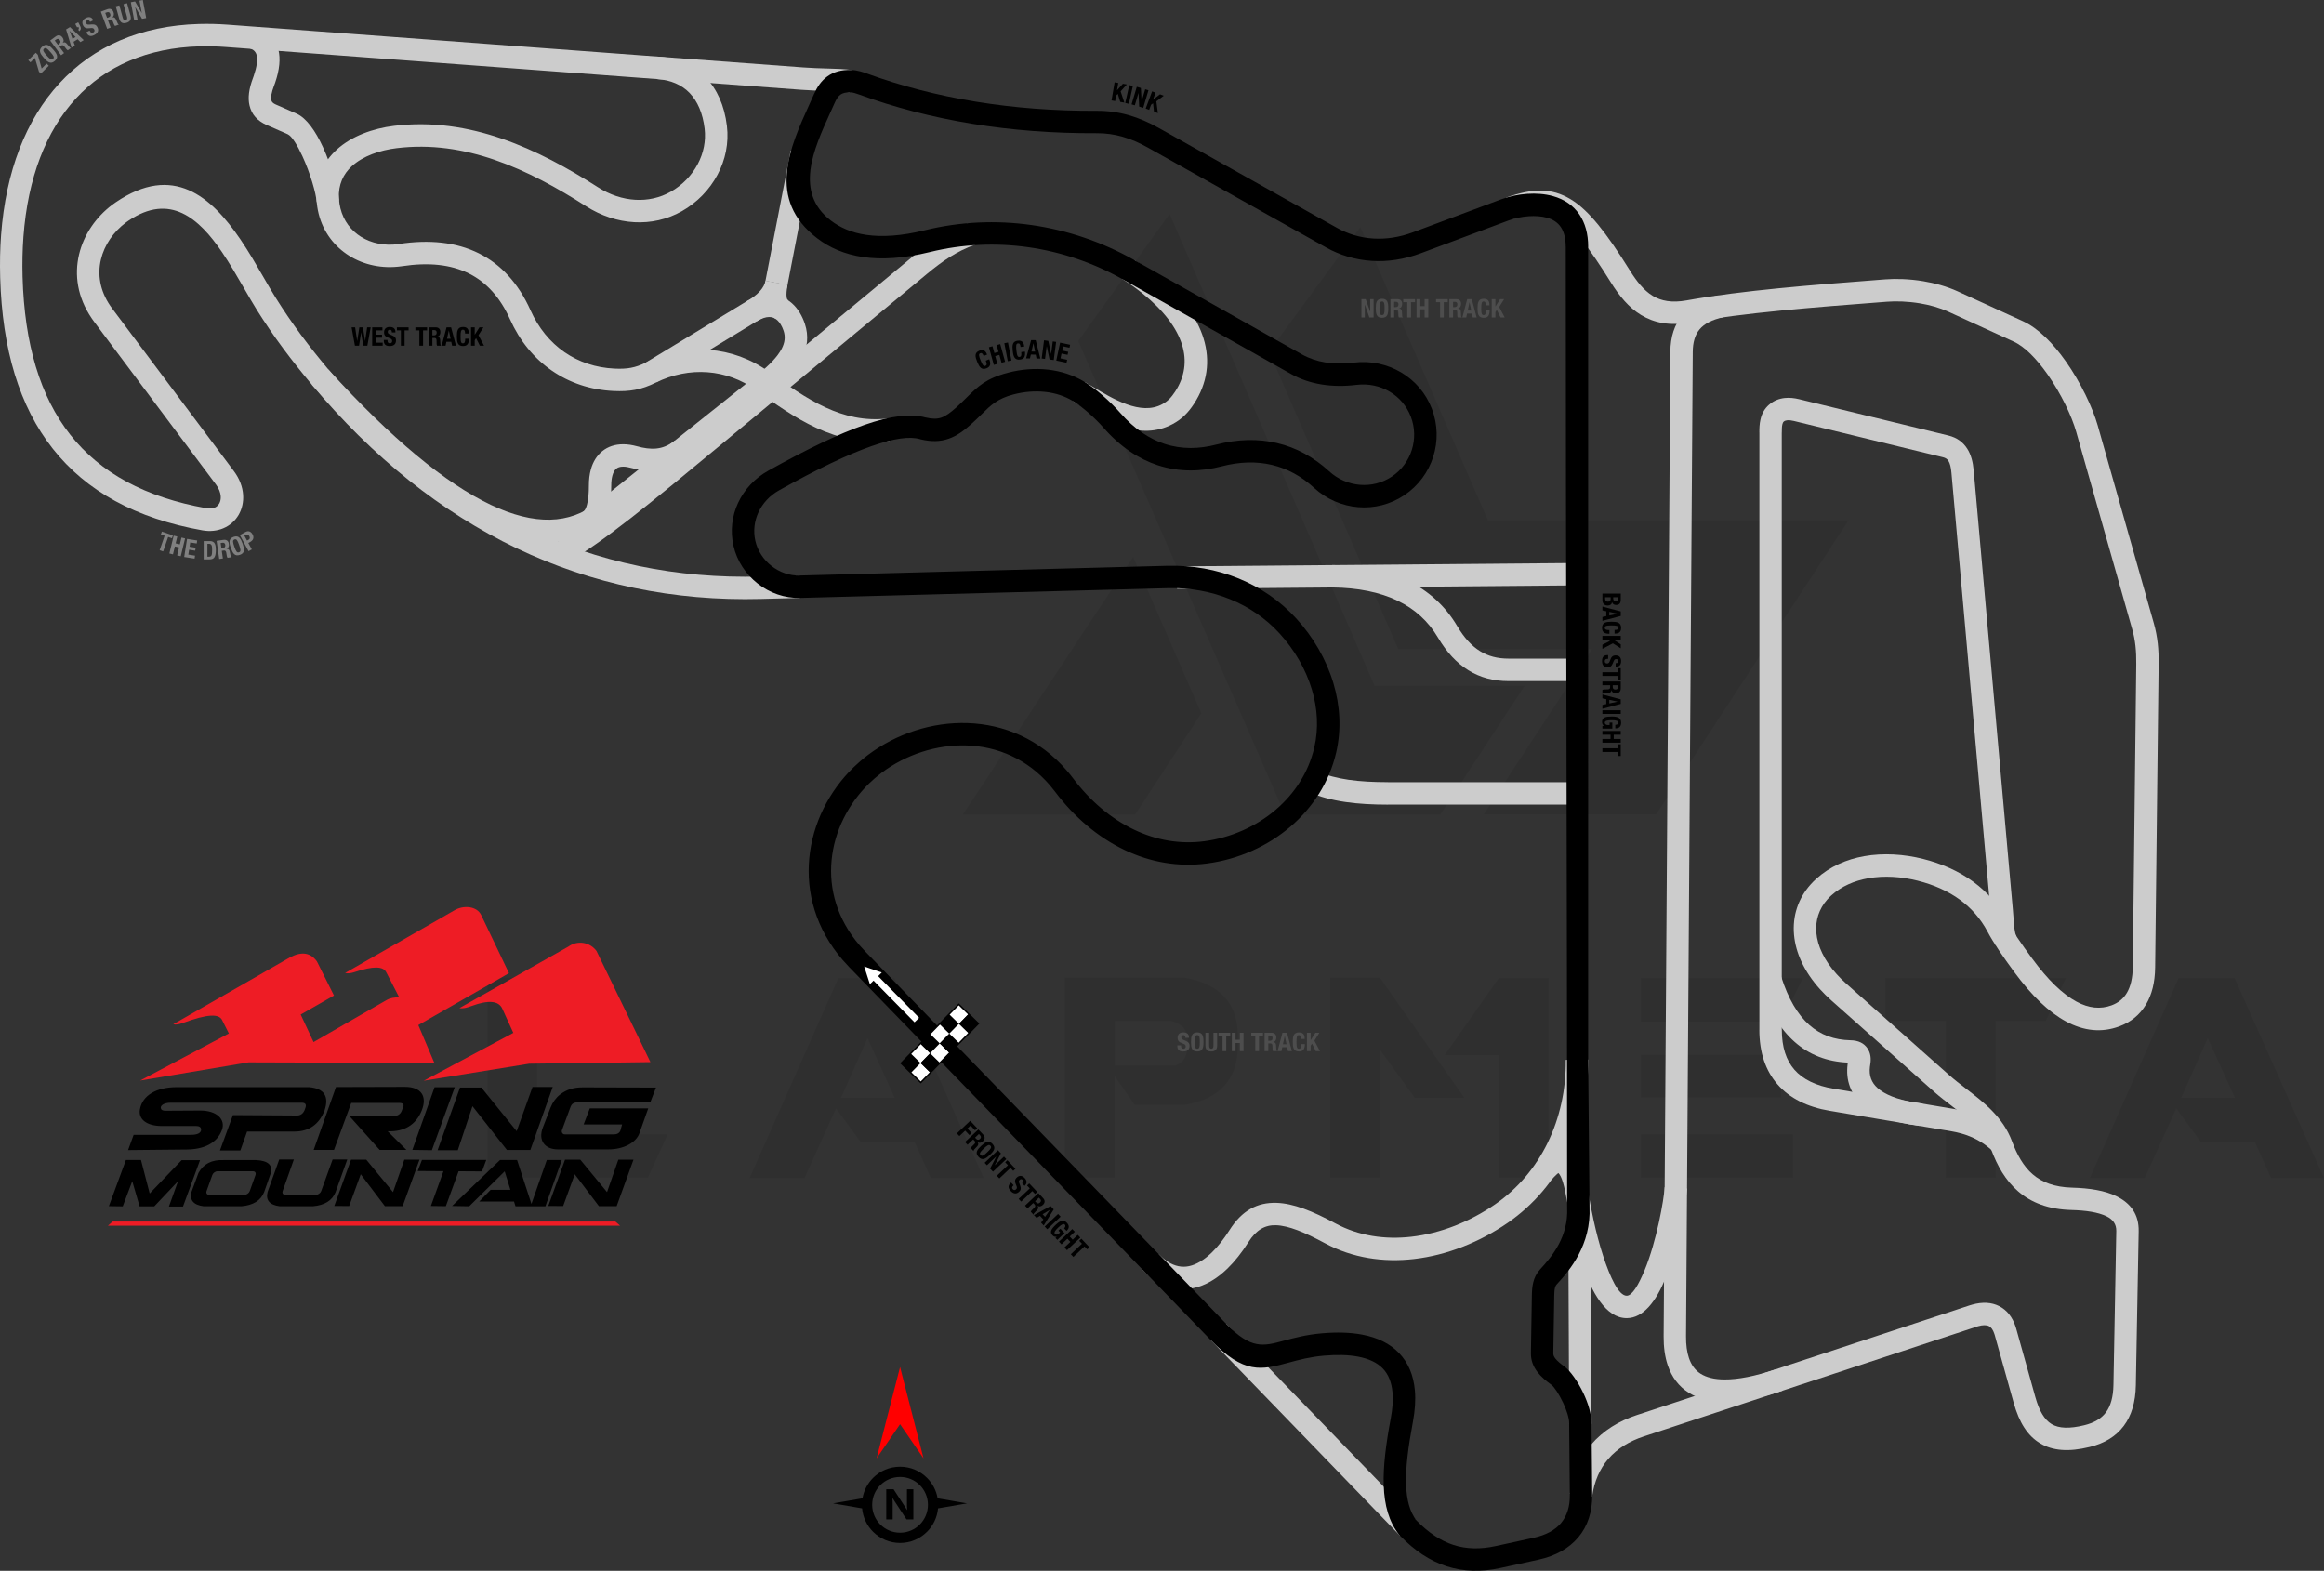 <?xml version="1.0" encoding="UTF-8"?>
<!DOCTYPE svg PUBLIC "-//W3C//DTD SVG 1.1//EN" "http://www.w3.org/Graphics/SVG/1.1/DTD/svg11.dtd">
<!-- Creator: CorelDRAW 2020 (64-Bit) -->
<svg xmlns="http://www.w3.org/2000/svg" xml:space="preserve" width="255.383mm" height="172.616mm" version="1.1" style="shape-rendering:geometricPrecision; text-rendering:geometricPrecision; image-rendering:optimizeQuality; fill-rule:evenodd; clip-rule:evenodd"
viewBox="0 0 5442.16 3678.41"
 xmlns:xlink="http://www.w3.org/1999/xlink"
 xmlns:xodm="http://www.corel.com/coreldraw/odm/2003">
 <rect x="0" y="0" width="5442.16" height="3678.41" fill="#333333" stroke="none"/>
 <defs>
  <style type="text/css">
   <![CDATA[
    .fil6 {fill:black}
    .fil8 {fill:black}
    .fil5 {fill:#EE1C25}
    .fil9 {fill:white}
    .fil1 {fill:black;fill-rule:nonzero}
    .fil3 {fill:#4D4D4D;fill-rule:nonzero}
    .fil4 {fill:gray;fill-rule:nonzero}
    .fil7 {fill:#CCCCCC;fill-rule:nonzero}
    .fil2 {fill:red;fill-rule:nonzero}
    .fil10 {fill:white;fill-rule:nonzero}
    .fil0 {fill:black;fill-opacity:0.071}
   ]]>
  </style>
 </defs>
 <g id="Layer_x0020_1">
  <path class="fil0" d="M1141.76 2757.88l0 -468.51 116.35 0 0 366.9 305.62 0 -46.54 101.61 -375.43 0zm1383.04 -1959.37l484.03 1109.23 363.8 0 197.8 -301.74 -351.39 0 -480.15 -1105.35 -214.09 297.86zm660.88 -266.84l298.64 686.48 844.72 0 -450.67 688.81 -403.36 0 0 -0.78 252.87 -386.29 -453.77 0 -302.52 -696.57 214.09 -291.66zm-372.33 1138.7l-155.14 237.36 -403.35 0 0 -0.77 398.7 -602.71 159.79 366.12zm-509.62 1088.29l-124.11 0 -38.01 -84.55 -126.44 0 -57.4 -78.34 -73.69 162.89 -128.76 0 207.88 -468.51 131.09 0 209.43 468.51zm-208.66 -187.72l-63.61 -139.62 -62.05 139.62 125.66 0zm515.83 -76.01l141.17 0c20.17,-6.21 30.25,-24.82 29.48,-55.85 0,-25.6 -12.41,-41.89 -38.78,-48.09l-131.87 0 0 103.94zm46.54 93.08l-47.32 -68.26 0 238.13 -116.35 0 0 -468.51 280.02 0c82.22,14.74 124.11,58.95 124.88,134.19l0 27.93c-0.78,76.01 -41.89,121.78 -123.33,135.75l-117.9 -0 0 0.78zm771.81 -17.07l-116.35 0 -80.67 -111.7 -0 298.64 -117.13 0 0 -468.51 116.35 0 197.8 281.57zm80.67 -280.8l116.35 0 0 467.74 -117.13 0 0 -287 -126.44 0 127.21 -180.74zm688.81 366.12l0 101.61 -356.04 0 0 -101.61 356.04 0zm-27.92 -186.16l0 100.06 -328.12 0 0 -100.06 328.12 0zm51.19 -179.96l-51.19 102.39 -328.12 0 0 -102.39 379.31 0zm333.55 100.84l-140.4 0 0 -100.84 422.75 0 -47.31 100.84 -117.13 0 0 366.9 -117.13 0 0 -366.9 -0.78 0zm886.61 367.67l-124.11 0 -38.01 -84.55 -126.44 0 -57.4 -78.34 -73.69 162.89 -128.76 0 207.88 -468.51 131.09 0 209.43 468.51zm-208.66 -187.72l-63.61 -139.62 -62.05 139.62 125.66 0z"/>
  <g id="_1818008536064">
   <g>
    <path class="fil1" d="M2107.68 3434.63c24.62,0 46.93,10 63.09,26.15l0.05 0.05c12.74,12.74 21.64,29.31 24.84,47.82l68.83 11.86 -67.91 11.7c-1.96,21.35 -11.44,40.52 -25.77,54.85l-0.05 0c-16.16,16.15 -38.47,26.15 -63.09,26.15 -24.66,0 -46.98,-10 -63.14,-26.15 -14.32,-14.32 -23.8,-33.5 -25.77,-54.85l-67.91 -11.7 68.83 -11.86c3.2,-18.51 12.1,-35.08 24.84,-47.82l0 -0.05c16.15,-16.15 38.48,-26.15 63.14,-26.15zm31.14 123.4l-16.03 0 -29.08 -44.32c-1.7,-2.59 -2.89,-4.53 -3.54,-5.85l-0.19 0c0.25,2.49 0.39,6.3 0.39,11.4l0 38.77 -15.01 0 0 -70.53 17.13 0 27.99 42.93c1.27,1.95 2.45,3.86 3.54,5.76l0.2 0c-0.27,-1.63 -0.4,-4.87 -0.4,-9.69l0 -39 15.01 0 0 70.53zm15.04 -80.29c-11.81,-11.79 -28.14,-19.09 -46.18,-19.09 -18.03,0 -34.35,7.31 -46.16,19.11 -11.82,11.78 -19.12,28.12 -19.12,46.16 0,18.03 7.31,34.35 19.12,46.16 11.81,11.81 28.13,19.11 46.16,19.11 18.04,0 34.37,-7.29 46.18,-19.09 11.78,-11.83 19.09,-28.15 19.09,-46.18 0,-18.04 -7.3,-34.37 -19.09,-46.18z"/>
    <polygon class="fil2" points="2107.68,3335.15 2052.72,3415.11 2107.68,3201.31 2162.65,3415.11 "/>
   </g>
   <path class="fil3" d="M2757.05 2448.03l0 1.75c0,7.94 3.85,12.51 13.65,12.51 9.38,0 14.91,-4.09 14.91,-13.17 0,-5.23 -1.68,-8.54 -8.18,-11.36l-6.67 -2.89c-3.67,-1.56 -4.45,-3.19 -4.45,-5.83 0,-2.53 1.02,-4.99 4.93,-4.99 3.31,0 4.69,2.35 4.69,6.37l8.3 0 0 -1.2c0,-8.24 -5.59,-11.55 -13.29,-11.55 -8.18,0 -13.29,4.27 -13.29,12.63 0,7.16 3.55,10.34 11.25,12.99 5.71,1.98 7.7,3.43 7.7,7.34 0,3.61 -2.53,5.29 -5.17,5.29 -4.57,0 -5.71,-2.59 -5.71,-6.62l0 -1.26 -8.66 0zm31.99 -8.06c0,13.05 1.62,22.31 14.61,22.31 12.99,0 14.61,-9.26 14.61,-22.31 0,-13.05 -1.62,-22.31 -14.61,-22.31 -12.99,0 -14.61,9.26 -14.61,22.31zm8.66 0c0,-11.49 0.84,-15.94 5.95,-15.94 5.11,0 5.95,4.45 5.95,15.94 0,11.55 -0.84,15.94 -5.95,15.94 -5.11,0 -5.95,-4.39 -5.95,-15.94zm25.14 -21.47l0 29.95c0,11.49 6.68,13.83 13.71,13.83 7.04,0 13.71,-2.89 13.71,-13.83l0 -29.95 -8.66 0 0 29.95c0,4.27 -1.02,7.46 -5.05,7.46 -4.03,0 -5.05,-3.19 -5.05,-7.46l0 -29.95 -8.66 0zm30.61 0l0 7.1 9.38 0 0 35.84 8.66 0 0 -35.84 9.38 0 0 -7.1 -27.42 0zm31.15 42.94l8.66 0 0 -19.06 10.1 0 0 19.06 8.66 0 0 -42.94 -8.66 0 0 16.42 -10.1 0 0 -16.42 -8.66 0 0 42.94zm45.59 -42.94l0 7.1 9.38 0 0 35.84 8.66 0 0 -35.84 9.38 0 0 -7.1 -27.42 0zm39.81 6.38l4.09 0c3.91,0 6.01,1.98 6.01,5.95 0,4.63 -2.34,6.44 -6.5,6.44l-3.61 0 0 -12.39zm-8.66 36.57l8.66 0 0 -18.16 4.63 0c3.49,0 4.99,2.05 5.11,5.41l0.24 8.24c0.06,1.69 0.24,3.31 1.08,4.51l9.38 0 0 -0.36c-1.62,-0.84 -1.86,-3.19 -1.93,-7.7 -0.12,-9.08 -1.02,-12.33 -6.92,-13.11l0 -0.12c4.87,-1.02 7.16,-4.87 7.16,-10.58 0,-7.34 -4.33,-11.07 -11.43,-11.07l-16 0 0 42.94zm30.43 0l9.02 0 1.99 -9.08 11.43 0 1.98 9.08 9.02 0 -11.37 -42.94 -10.7 0 -11.37 42.94zm16.66 -35.48l0.12 0 4.15 19.3 -8.42 0 4.15 -19.3zm46.79 7.04c0,-6.25 -0.9,-15.34 -13.29,-15.34 -12.99,0 -14.61,9.26 -14.61,22.31 0,13.05 1.62,22.31 14.61,22.31 11.37,0 13.65,-8 13.65,-17.26l-8.66 0c0,9.26 -2.28,10.89 -5.41,10.89 -3.73,0 -5.53,-2.35 -5.53,-15.34 0,-12.15 1.02,-16.54 5.41,-16.54 3.91,0 5.17,2.71 5.17,8.96l8.66 0zm5.29 -14.49l0 42.94 8.66 0 0 -12.75 3.19 -4.87 8.84 17.62 9.74 0 -12.99 -24.54 11.67 -18.4 -9.38 0 -10.94 17.2 -0.12 0 0 -17.2 -8.66 0z"/>
   <path class="fil3" d="M3188.09 700.46l0 42.94 7.94 0 0 -30.07 0.12 0 10.58 30.07 9.86 0 0 -42.94 -7.94 0 0 29.41 -0.12 0 -10.47 -29.41 -9.98 0zm33.62 21.47c0,13.05 1.62,22.31 14.61,22.31 12.99,0 14.61,-9.26 14.61,-22.31 0,-13.05 -1.62,-22.31 -14.61,-22.31 -12.99,0 -14.61,9.26 -14.61,22.31zm8.66 0c0,-11.49 0.84,-15.94 5.95,-15.94 5.11,0 5.95,4.45 5.95,15.94 0,11.55 -0.84,15.94 -5.95,15.94 -5.11,0 -5.95,-4.39 -5.95,-15.94zm34.34 -15.1l4.09 0c3.91,0 6.01,1.98 6.01,5.95 0,4.63 -2.34,6.44 -6.5,6.44l-3.61 0 0 -12.39zm-8.66 36.57l8.66 0 0 -18.16 4.63 0c3.49,0 4.99,2.05 5.11,5.41l0.24 8.24c0.06,1.69 0.24,3.31 1.08,4.51l9.38 0 0 -0.36c-1.62,-0.84 -1.86,-3.19 -1.93,-7.7 -0.12,-9.08 -1.02,-12.33 -6.92,-13.11l0 -0.12c4.87,-1.02 7.16,-4.87 7.16,-10.58 0,-7.34 -4.33,-11.07 -11.43,-11.07l-16 0 0 42.94zm30.07 -42.94l0 7.1 9.38 0 0 35.84 8.66 0 0 -35.84 9.38 0 0 -7.1 -27.42 0zm31.15 42.94l8.66 0 0 -19.06 10.1 0 0 19.06 8.66 0 0 -42.94 -8.66 0 0 16.42 -10.1 0 0 -16.42 -8.66 0 0 42.94zm45.59 -42.94l0 7.1 9.38 0 0 35.84 8.66 0 0 -35.84 9.38 0 0 -7.1 -27.42 0zm39.81 6.38l4.09 0c3.91,0 6.01,1.98 6.01,5.95 0,4.63 -2.34,6.44 -6.5,6.44l-3.61 0 0 -12.39zm-8.66 36.57l8.66 0 0 -18.16 4.63 0c3.49,0 4.99,2.05 5.11,5.41l0.24 8.24c0.06,1.69 0.24,3.31 1.08,4.51l9.38 0 0 -0.36c-1.62,-0.84 -1.86,-3.19 -1.93,-7.7 -0.12,-9.08 -1.02,-12.33 -6.92,-13.11l0 -0.12c4.87,-1.02 7.16,-4.87 7.16,-10.58 0,-7.34 -4.33,-11.07 -11.43,-11.07l-16 0 0 42.94zm30.43 0l9.02 0 1.99 -9.08 11.43 0 1.98 9.08 9.02 0 -11.37 -42.94 -10.7 0 -11.37 42.94zm16.66 -35.48l0.12 0 4.15 19.3 -8.42 0 4.15 -19.3zm46.79 7.04c0,-6.25 -0.9,-15.34 -13.29,-15.34 -12.99,0 -14.61,9.26 -14.61,22.31 0,13.05 1.62,22.31 14.61,22.31 11.37,0 13.65,-8 13.65,-17.26l-8.66 0c0,9.26 -2.28,10.89 -5.41,10.89 -3.73,0 -5.53,-2.35 -5.53,-15.34 0,-12.15 1.02,-16.54 5.41,-16.54 3.91,0 5.17,2.71 5.17,8.96l8.66 0zm5.29 -14.49l0 42.94 8.66 0 0 -12.75 3.19 -4.87 8.84 17.62 9.74 0 -12.99 -24.54 11.67 -18.4 -9.38 0 -10.94 17.2 -0.12 0 0 -17.2 -8.66 0z"/>
   <path class="fil1" d="M831.13 809.44l9.68 0 4.81 -31.15 0.12 0 4.81 31.15 9.68 0 7.82 -42.94 -8.3 0 -4.75 31.76 -0.12 0 -5.05 -31.76 -8.3 0 -5.05 31.76 -0.12 0 -4.75 -31.76 -8.3 0 7.82 42.94zm40.41 -42.94l0 42.94 24.6 0 0 -7.1 -15.94 0 0 -11.55 14.43 0 0 -7.1 -14.43 0 0 -10.1 15.34 0 0 -7.1 -24 0zm27.24 29.53l0 1.75c0,7.94 3.85,12.51 13.65,12.51 9.38,0 14.91,-4.09 14.91,-13.17 0,-5.23 -1.68,-8.54 -8.18,-11.36l-6.67 -2.89c-3.67,-1.56 -4.45,-3.19 -4.45,-5.83 0,-2.53 1.02,-4.99 4.93,-4.99 3.31,0 4.69,2.35 4.69,6.37l8.3 0 0 -1.2c0,-8.24 -5.59,-11.55 -13.29,-11.55 -8.18,0 -13.29,4.27 -13.29,12.63 0,7.16 3.55,10.34 11.25,12.99 5.71,1.98 7.7,3.43 7.7,7.34 0,3.61 -2.53,5.29 -5.17,5.29 -4.57,0 -5.71,-2.59 -5.71,-6.62l0 -1.26 -8.66 0zm30.61 -29.53l0 7.1 9.38 0 0 35.84 8.66 0 0 -35.84 9.38 0 0 -7.1 -27.42 0zm43.3 0l0 7.1 9.38 0 0 35.84 8.66 0 0 -35.84 9.38 0 0 -7.1 -27.42 0zm39.81 6.38l4.09 0c3.91,0 6.01,1.98 6.01,5.95 0,4.63 -2.34,6.44 -6.5,6.44l-3.61 0 0 -12.39zm-8.66 36.57l8.66 0 0 -18.16 4.63 0c3.49,0 4.99,2.05 5.11,5.41l0.24 8.24c0.06,1.69 0.24,3.31 1.08,4.51l9.38 0 0 -0.36c-1.62,-0.84 -1.86,-3.19 -1.93,-7.7 -0.12,-9.08 -1.02,-12.33 -6.92,-13.11l0 -0.12c4.87,-1.02 7.16,-4.87 7.16,-10.58 0,-7.34 -4.33,-11.07 -11.43,-11.07l-16 0 0 42.94zm30.43 0l9.02 0 1.99 -9.08 11.43 0 1.98 9.08 9.02 0 -11.37 -42.94 -10.7 0 -11.37 42.94zm16.66 -35.48l0.12 0 4.15 19.3 -8.42 0 4.15 -19.3zm46.79 7.04c0,-6.25 -0.9,-15.34 -13.29,-15.34 -12.99,0 -14.61,9.26 -14.61,22.31 0,13.05 1.62,22.31 14.61,22.31 11.37,0 13.65,-8 13.65,-17.26l-8.66 0c0,9.26 -2.28,10.89 -5.41,10.89 -3.73,0 -5.53,-2.35 -5.53,-15.34 0,-12.15 1.02,-16.54 5.41,-16.54 3.91,0 5.17,2.71 5.17,8.96l8.66 0zm5.29 -14.49l0 42.94 8.66 0 0 -12.75 3.19 -4.87 8.84 17.62 9.74 0 -12.99 -24.54 11.67 -18.4 -9.38 0 -10.94 17.2 -0.12 0 0 -17.2 -8.66 0z"/>
   <path class="fil4" d="M379.06 1244.74l-2.32 6.71 8.86 3.07 -11.74 33.87 8.18 2.83 11.74 -33.87 8.86 3.07 2.32 -6.71 -25.91 -8.98zm17.57 51.35l8.42 2.04 4.5 -18.53 9.82 2.38 -4.5 18.53 8.42 2.04 10.13 -41.73 -8.42 -2.04 -3.87 15.95 -9.82 -2.38 3.87 -15.96 -8.42 -2.04 -10.13 41.73zm41.41 -34.16l-6.69 42.42 24.3 3.83 1.11 -7.01 -15.74 -2.48 1.8 -11.41 14.26 2.25 1.11 -7.01 -14.26 -2.25 1.57 -9.98 15.15 2.39 1.11 -7.01 -23.71 -3.74zm38.99 48.05l13.65 -0.01c11.49,-0 14.73,-6.86 14.72,-22.08 -0.01,-12.63 -2.18,-20.87 -14.2,-20.86l-14.19 0.01 0.02 42.94zm8.64 -36.57l3.67 -0c6.62,-0 7.4,4.99 7.4,14.73 0.01,11.67 -1.19,15.46 -7.21,15.46l-3.85 0 -0.01 -30.19zm31.04 -1.81l4.05 -0.59c3.87,-0.56 6.24,1.11 6.8,5.03 0.66,4.58 -1.4,6.71 -5.51,7.3l-3.57 0.52 -1.77 -12.26zm-3.35 37.43l8.57 -1.24 -2.6 -17.98 4.58 -0.66c3.45,-0.5 5.24,1.31 5.83,4.63l1.41 8.12c0.3,1.66 0.71,3.24 1.72,4.31l9.29 -1.34 -0.05 -0.36c-1.73,-0.6 -2.3,-2.89 -3.01,-7.35 -1.41,-8.97 -2.77,-12.05 -8.72,-11.99l-0.02 -0.12c4.68,-1.71 6.39,-5.85 5.57,-11.5 -1.05,-7.26 -5.87,-10.34 -12.89,-9.32l-15.83 2.29 6.14 42.5zm27.27 -25.93c4.32,12.31 8.92,20.51 21.18,16.22 12.26,-4.3 10.73,-13.58 6.41,-25.89 -4.32,-12.31 -8.92,-20.52 -21.18,-16.22 -12.26,4.3 -10.73,13.58 -6.41,25.89zm8.17 -2.87c-3.8,-10.84 -4.48,-15.32 0.34,-17.01 4.82,-1.69 7.09,2.23 10.89,13.07 3.82,10.9 4.48,15.32 -0.34,17.01 -4.82,1.69 -7.07,-2.17 -10.89,-13.07zm33.29 10.47l7.61 -4.13 -8.17 -15.07 4.07 -2.21c7.19,-3.9 10.08,-10.05 5.84,-17.87 -3.07,-5.66 -8.78,-9.88 -16.5,-5.7l-13.32 7.22 20.47 37.75zm-9.82 -36.27l3.17 -1.72c3.81,-2.06 6.43,-0.75 8.44,2.95 2.09,3.86 1.01,6.78 -2.01,8.41l-3.38 1.83 -6.22 -11.47z"/>
   <path class="fil1" d="M2240.71 2654.1l5.94 6.3 13.56 -12.79 9.9 10.5 5.16 -4.87 -9.9 -10.5 7.35 -6.93 10.52 11.16 5.17 -4.87 -16.47 -17.46 -31.24 29.46zm51.65 1.47l2.8 2.97c2.68,2.84 2.68,5.74 -0.2,8.46 -3.37,3.18 -6.29,2.71 -9.14,-0.31l-2.48 -2.63 9.01 -8.5zm-32.54 18.79l5.94 6.3 13.21 -12.46 3.18 3.37c2.39,2.54 1.94,5.04 -0.43,7.43l-5.83 5.83c-1.18,1.2 -2.24,2.45 -2.54,3.88l6.44 6.83 0.26 -0.25c-0.5,-1.76 1.04,-3.54 4.28,-6.68 6.52,-6.32 8.27,-9.2 4.79,-14.03l0.09 -0.08c4.09,2.84 8.45,1.86 12.61,-2.06 5.34,-5.03 5.08,-10.74 0.21,-15.91l-10.98 -11.64 -31.24 29.46zm37.94 8.94c-9.49,8.95 -15.12,16.49 -6.2,25.94 8.91,9.45 16.76,4.28 26.26,-4.68 9.49,-8.95 15.12,-16.49 6.21,-25.94 -8.91,-9.45 -16.76,-4.27 -26.26,4.68zm5.94 6.3c8.36,-7.88 12.17,-10.32 15.68,-6.6 3.51,3.72 0.85,7.38 -7.51,15.27 -8.4,7.92 -12.17,10.32 -15.68,6.6 -3.51,-3.72 -0.89,-7.35 7.51,-15.27zm33.24 3.95l-31.24 29.46 5.45 5.77 21.88 -20.63 0.08 0.09 -14.61 28.33 6.77 7.17 31.24 -29.46 -5.45 -5.77 -21.4 20.18 -0.08 -0.09 14.21 -27.79 -6.85 -7.26zm22.12 23.45l-5.16 4.87 6.44 6.82 -26.07 24.59 5.94 6.3 26.07 -24.59 6.44 6.83 5.16 -4.87 -18.81 -19.95zm8.64 52.2l-1.27 1.2c-5.77,5.45 -6.46,11.38 0.27,18.51 6.44,6.83 13.21,8.04 19.81,1.81 3.81,-3.59 5.06,-7.08 2.66,-13.75l-2.48 -6.84c-1.38,-3.74 -0.74,-5.43 1.19,-7.24 1.84,-1.73 4.33,-2.68 7.02,0.16 2.27,2.41 1.51,5.02 -1.42,7.79l5.69 6.04 0.88 -0.82c5.99,-5.65 4.56,-11.99 -0.72,-17.59 -5.61,-5.95 -12.23,-6.74 -18.31,-1 -5.21,4.91 -5.09,9.68 -1.73,17.09 2.48,5.52 2.79,7.95 -0.06,10.63 -2.62,2.48 -5.58,1.79 -7.4,-0.13 -3.14,-3.33 -2.04,-5.93 0.9,-8.7l0.92 -0.87 -5.94 -6.3zm42.48 2.01l-5.16 4.87 6.44 6.82 -26.08 24.59 5.94 6.3 26.07 -24.59 6.44 6.83 5.16 -4.87 -18.82 -19.95zm22.68 33.34l2.8 2.97c2.68,2.84 2.68,5.74 -0.2,8.46 -3.37,3.18 -6.29,2.71 -9.14,-0.31l-2.48 -2.63 9.01 -8.5zm-32.54 18.79l5.94 6.3 13.21 -12.46 3.18 3.37c2.39,2.54 1.94,5.04 -0.43,7.43l-5.83 5.83c-1.18,1.2 -2.24,2.45 -2.54,3.88l6.44 6.83 0.26 -0.25c-0.5,-1.76 1.04,-3.54 4.28,-6.68 6.52,-6.32 8.27,-9.2 4.79,-14.03l0.09 -0.08c4.09,2.84 8.45,1.86 12.61,-2.06 5.34,-5.04 5.08,-10.74 0.21,-15.91l-10.98 -11.64 -31.24 29.46zm20.88 22.14l6.19 6.56 7.97 -4.79 7.84 8.31 -5.25 7.68 6.19 6.56 23.44 -37.73 -7.34 -7.79 -39.04 21.19zm37.24 -12.23l0.08 0.09 -11.2 16.26 -5.78 -6.13 16.89 -10.23zm-6.01 45.35l31.24 -29.46 -5.94 -6.3 -31.24 29.46 5.94 6.3zm45.17 3.85c6.32,-5.96 7.22,-12.1 0.71,-19.02 -7.59,-8.05 -15.28,-5.43 -25.74,4.44 -10.84,10.23 -15.18,17.21 -7.88,24.96 2.76,2.93 5.83,4.08 9.69,3.26l0.08 0.09 -2.89 2.72 4.37 4.64 16.89 -15.93 -9.61 -10.19 -4.64 4.37 3.92 4.16 -3.2 3.02c-3.4,3.2 -7.29,2.33 -8.7,0.84 -3.42,-3.63 0.67,-8.81 8.21,-15.92 7.76,-7.32 12.05,-9.05 14.94,-5.99 2.39,2.54 0.47,6.34 -1.85,8.52l5.7 6.04zm-17.82 25.15l5.94 6.3 13.87 -13.08 6.93 7.35 -13.87 13.08 5.94 6.3 31.24 -29.46 -5.94 -6.3 -11.94 11.26 -6.93 -7.35 11.94 -11.26 -5.94 -6.3 -31.24 29.46zm52.61 -6.8l-5.16 4.87 6.44 6.82 -26.07 24.59 5.94 6.3 26.07 -24.59 6.44 6.83 5.17 -4.87 -18.82 -19.95z"/>
   <path class="fil1" d="M3752.39 1389.95l0 14.61c0,10.1 5.83,13.41 12.57,13.41 5.71,0 9.32,-3.07 9.98,-7.82l0.12 0c1.2,4.27 4.75,6.5 9.38,6.5 8.24,0 10.89,-5.11 10.89,-12.21l0 -14.49 -42.94 0zm36.57 8.66l0 3.13c0,4.27 -1.5,6.25 -5.59,6.25 -4.03,0 -5.65,-2.17 -5.65,-6.92l0 -2.47 11.25 0zm-17.26 0l0 3.73c0,3.79 -1.44,6.61 -6.43,6.61 -4.99,0 -6.5,-2.83 -6.5,-6.97l0 -3.37 12.93 0zm-19.3 21.77l0 9.02 9.08 1.99 0 11.43 -9.08 1.98 0 9.02 42.94 -11.37 0 -10.7 -42.94 -11.37zm35.48 16.66l0 0.12 -19.3 4.15 0 -8.42 19.3 4.15zm-7.04 46.79c6.25,0 15.34,-0.9 15.34,-13.29 0,-12.99 -9.26,-14.61 -22.31,-14.61 -13.05,0 -22.31,1.62 -22.31,14.61 0,11.37 8,13.65 17.26,13.65l0 -8.66c-9.26,0 -10.89,-2.28 -10.89,-5.41 0,-3.73 2.35,-5.53 15.34,-5.53 12.15,0 16.54,1.02 16.54,5.41 0,3.91 -2.71,5.17 -8.96,5.17l0 8.66zm14.49 5.29l-42.94 0 0 8.66 12.75 0 4.87 3.19 -17.62 8.84 0 9.74 24.54 -12.99 18.4 11.67 0 -9.38 -17.2 -10.94 0 -0.12 17.2 0 0 -8.66zm-29.53 45.04l-1.75 0c-7.94,0 -12.51,3.85 -12.51,13.65 0,9.38 4.09,14.91 13.17,14.91 5.23,0 8.54,-1.68 11.36,-8.18l2.89 -6.67c1.56,-3.67 3.19,-4.45 5.83,-4.45 2.53,0 4.99,1.02 4.99,4.93 0,3.31 -2.35,4.69 -6.37,4.69l0 8.3 1.2 0c8.24,0 11.55,-5.59 11.55,-13.29 0,-8.18 -4.27,-13.29 -12.63,-13.29 -7.16,0 -10.34,3.55 -12.99,11.25 -1.98,5.71 -3.43,7.7 -7.34,7.7 -3.61,0 -5.29,-2.53 -5.29,-5.17 0,-4.57 2.59,-5.71 6.62,-5.71l1.26 0 0 -8.66zm29.53 30.61l-7.1 0 0 9.38 -35.84 0 0 8.66 35.84 0 0 9.38 7.1 0 0 -27.42zm-6.38 39.81l0 4.09c0,3.91 -1.98,6.01 -5.95,6.01 -4.63,0 -6.44,-2.34 -6.44,-6.5l0 -3.61 12.39 0zm-36.57 -8.66l0 8.66 18.16 0 0 4.63c0,3.49 -2.05,4.99 -5.41,5.11l-8.24 0.24c-1.69,0.06 -3.31,0.24 -4.51,1.08l0 9.38 0.36 0c0.84,-1.62 3.19,-1.86 7.7,-1.93 9.08,-0.12 12.33,-1.02 13.11,-6.92l0.12 0c1.02,4.87 4.87,7.16 10.58,7.16 7.34,0 11.07,-4.33 11.07,-11.43l0 -16 -42.94 0zm0 30.43l0 9.02 9.08 1.99 0 11.43 -9.08 1.98 0 9.02 42.94 -11.37 0 -10.7 -42.94 -11.37zm35.48 16.66l0 0.12 -19.3 4.15 0 -8.42 19.3 4.15zm-35.48 28.87l42.94 0 0 -8.66 -42.94 0 0 8.66zm30.22 33.8c8.69,0 13.56,-3.85 13.56,-13.35 0,-11.07 -7.39,-14.43 -21.77,-14.43 -14.9,0 -22.85,2.1 -22.85,12.75 0,4.03 1.44,6.97 4.81,9.02l0 0.12 -3.97 0 0 6.38 23.21 0 0 -14.01 -6.38 0 0 5.71 -4.4 0c-4.67,0 -6.91,-3.31 -6.91,-5.35 0,-4.99 6.54,-5.95 16.9,-5.95 10.67,0 14.97,1.68 14.97,5.89 0,3.49 -4.01,4.93 -7.19,4.93l0 8.3zm-30.22 6.07l0 8.66 19.06 0 0 10.1 -19.06 0 0 8.66 42.94 0 0 -8.66 -16.42 0 0 -10.1 16.42 0 0 -8.66 -42.94 0zm42.94 31.15l-7.1 0 0 9.38 -35.84 0 0 8.66 35.84 0 0 9.38 7.1 0 0 -27.42z"/>
   <path class="fil1" d="M2610.12 192.82l-7.21 42.33 8.54 1.46 2.14 -12.57 3.96 -4.27 5.75 18.85 9.6 1.64 -8.68 -26.37 14.59 -16.18 -9.25 -1.57 -13.68 15.12 -0.12 -0.02 2.89 -16.96 -8.54 -1.46zm33.38 50.29l9.38 -41.91 -8.45 -1.89 -9.38 41.9 8.45 1.89zm18.54 -39.88l-12.21 41.17 7.61 2.26 8.55 -28.83 0.12 0.03 1.59 31.84 9.46 2.81 12.22 -41.17 -7.61 -2.26 -8.37 28.2 -0.11 -0.03 -1.67 -31.17 -9.57 -2.84zm35.86 10.78l-14.99 40.24 8.12 3.02 4.45 -11.95 4.69 -3.45 2.14 19.6 9.13 3.4 -3.61 -27.53 17.36 -13.17 -8.79 -3.28 -16.26 12.3 -0.11 -0.04 6 -16.12 -8.11 -3.02z"/>
   <path class="fil4" d="M95.66 172.31l18.55 -18.28 -4.98 -5.05 -11.61 11.44 -9.12 -32.13 -4.6 -4.67 -17.61 17.35 4.98 5.05 10.49 -10.34 9.46 32.14 4.43 4.5zm7.06 -36.73c8.62,9.8 15.95,15.68 25.71,7.1 9.76,-8.58 4.86,-16.61 -3.76,-26.4 -8.62,-9.8 -15.95,-15.68 -25.71,-7.1 -9.75,8.58 -4.85,16.61 3.76,26.41zm6.5 -5.72c-7.59,-8.63 -9.89,-12.52 -6.06,-15.9 3.84,-3.38 7.41,-0.59 15,8.04 7.62,8.67 9.89,12.52 6.05,15.9 -3.84,3.38 -7.37,0.64 -15,-8.04zm19.09 -34.92l3.29 -2.43c3.15,-2.32 6.02,-1.98 8.38,1.21 2.75,3.72 1.94,6.57 -1.4,9.04l-2.9 2.15 -7.37 -9.96zm14.78 34.55l6.96 -5.15 -10.8 -14.6 3.72 -2.75c2.8,-2.07 5.23,-1.32 7.33,1.31l5.09 6.48c1.05,1.32 2.16,2.52 3.55,2.98l7.55 -5.58 -0.22 -0.29c-1.81,0.29 -3.39,-1.45 -6.13,-5.04 -5.49,-7.23 -8.15,-9.31 -13.35,-6.43l-0.07 -0.1c3.31,-3.72 2.86,-8.17 -0.54,-12.76 -4.36,-5.9 -10.06,-6.32 -15.77,-2.11l-12.86 9.51 25.53 34.53zm24.5 -18.07l7.68 -4.73 -3.07 -8.78 9.73 -5.99 6.45 6.69 7.68 -4.73 -32.2 -30.6 -9.11 5.61 12.84 42.52zm-4.42 -38.95l0.1 -0.06 13.66 14.26 -7.17 4.42 -6.59 -18.61zm20.01 -20.26l-6.99 3.78 4.46 8.25 2.75 -1.49 0.46 0.85c1.06,1.96 1.19,4.35 -0.49,5.66l2 3.71c5.37,-3.59 4.55,-8.27 1.52,-13.88l-3.72 -6.88zm18.9 23.29l0.79 1.56c3.58,7.09 9.07,9.43 17.82,5.01 8.37,-4.23 11.47,-10.37 7.38,-18.48 -2.36,-4.67 -5.35,-6.86 -12.42,-6.46l-7.26 0.43c-3.98,0.26 -5.41,-0.84 -6.6,-3.2 -1.14,-2.25 -1.34,-4.92 2.15,-6.68 2.95,-1.49 5.25,-0.02 7.06,3.58l7.41 -3.74 -0.54 -1.07c-3.71,-7.35 -10.2,-7.79 -17.07,-4.32 -7.3,3.69 -9.94,9.8 -6.17,17.27 3.23,6.39 7.83,7.64 15.89,6.53 5.99,-0.8 8.42,-0.41 10.18,3.08 1.63,3.22 0.13,5.86 -2.23,7.06 -4.08,2.06 -6.27,0.26 -8.08,-3.33l-0.57 -1.13 -7.73 3.9zm44.39 -45.22l3.83 -1.42c3.67,-1.36 6.33,-0.23 7.71,3.49 1.61,4.34 0.04,6.85 -3.85,8.29l-3.38 1.25 -4.31 -11.62zm4.59 37.3l8.12 -3.01 -6.31 -17.03 4.34 -1.61c3.27,-1.21 5.39,0.18 6.67,3.3l3.09 7.64c0.64,1.56 1.38,3.02 2.58,3.85l8.8 -3.26 -0.13 -0.34c-1.82,-0.23 -2.86,-2.34 -4.48,-6.55 -3.27,-8.47 -5.24,-11.2 -11.04,-9.89l-0.04 -0.11c4.21,-2.65 5.02,-7.06 3.03,-12.41 -2.55,-6.88 -7.91,-8.87 -14.56,-6.4l-15 5.56 14.92 40.26zm20.08 -52.69l7.99 28.86c3.07,11.07 10.13,11.55 16.91,9.67 6.78,-1.88 12.44,-6.44 9.52,-16.99l-7.99 -28.86 -8.34 2.31 7.99 28.86c1.14,4.12 1.01,7.46 -2.88,8.54 -3.88,1.08 -5.72,-1.72 -6.86,-5.84l-7.99 -28.87 -8.35 2.31zm35.28 -9.64l7.9 42.21 7.8 -1.46 -5.53 -29.56 0.12 -0.02 15.94 27.61 9.69 -1.82 -7.9 -42.21 -7.8 1.46 5.41 28.91 -0.12 0.02 -15.7 -26.98 -9.81 1.84z"/>
   <path class="fil1" d="M2311.5 830.26c-2.38,-5.78 -6.67,-13.84 -18.13,-9.12 -12.01,4.95 -9.99,14.13 -5.02,26.2 4.97,12.07 9.99,20.01 22.01,15.07 10.51,-4.33 9.58,-12.59 6.05,-21.16l-8.01 3.3c3.53,8.57 2.03,10.94 -0.86,12.13 -3.45,1.42 -6.01,-0.06 -10.95,-12.08 -4.62,-11.23 -5.35,-15.68 -1.29,-17.35 3.61,-1.49 5.81,0.53 8.19,6.32l8.01 -3.3zm15.74 24.22l8.35 -2.31 -5.08 -18.37 9.74 -2.69 5.08 18.38 8.35 -2.31 -11.44 -41.39 -8.35 2.31 4.37 15.83 -9.74 2.69 -4.38 -15.82 -8.35 2.31 11.44 41.39zm41.23 -10.29l-8.1 -42.17 -8.5 1.63 8.1 42.17 8.5 -1.63zm30.01 -32.69c-0.69,-6.22 -2.58,-15.14 -14.89,-13.79 -12.91,1.43 -13.51,10.81 -12.08,23.78 1.43,12.97 4.06,22 16.97,20.57 11.3,-1.25 12.69,-9.45 11.68,-18.65l-8.61 0.95c1.02,9.21 -1.08,11.07 -4.19,11.42 -3.71,0.41 -5.76,-1.73 -7.18,-14.64 -1.33,-12.08 -0.8,-16.55 3.57,-17.03 3.88,-0.43 5.44,2.12 6.12,8.34l8.61 -0.95zm4.33 27.74l9.02 0.09 2.07 -9.06 11.43 0.11 1.89 9.1 9.02 0.09 -10.95 -43.05 -10.7 -0.1 -11.78 42.83zm17 -35.32l0.12 0 3.96 19.35 -8.42 -0.08 4.34 -19.26zm25.05 -7.05l-5.57 42.58 7.87 1.03 3.9 -29.82 0.12 0.01 6.6 31.19 9.78 1.28 5.57 -42.58 -7.87 -1.03 -3.81 29.16 -0.12 -0.01 -6.57 -30.52 -9.9 -1.29zm37.59 5.44l-8.98 41.99 24.05 5.14 1.48 -6.94 -15.59 -3.33 2.41 -11.29 14.12 3.02 1.48 -6.94 -14.11 -3.02 2.11 -9.88 15 3.2 1.48 -6.94 -23.47 -5.02z"/>
   <g>
    <path class="fil5" d="M535.91 2420.12l-207.8 110.31 253.81 -42.69 435.24 1.39 -37.59 -88.63 212.29 -121.57 -64.95 -135.95c-10.28,-21.53 -41.48,-23.46 -62.18,-11.6l-256.6 147.09c5.95,1.44 13.13,0.91 21.47,-1.86 44.61,-14.79 67.49,-14.04 74.71,-0.11l30.63 59.16c-11.23,-0.25 -20.96,1.21 -28.54,5.56l-172.14 99.07 -30.16 -64.5 77.96 -44.55 -39.91 -79.81c-14.87,-20.68 -35.75,-23.93 -62.64,-9.75l-273.76 156.84c5.99,1.74 13.34,0.34 22.51,-3.01 58.8,-21.49 84.33,-21.7 91.88,-6.73l15.78 31.32zm666.1 -1.39l-209.73 112.06 246.85 -39.9 283.98 -3.71 -126.21 -260.08c-7.32,-10.17 -18.39,-16.99 -30.77,-18.96 -12.37,-1.96 -25.02,1.1 -35.12,8.51l-255.21 144.08c7.93,1.6 16.85,-0.66 27.61,-4.64 41.34,-15.29 64.49,-12.34 72.85,6.03l25.75 56.61z"/>
    <path class="fil6" d="M438.08 2691.84l-138.11 1.37 12.99 -35.73 134.57 0c15,0 23.47,-4.35 23.43,-12.3 -0.03,-5.66 -4.49,-8.35 -11.37,-8.35l-80.28 0c-37.24,0 -55.41,-16.7 -51.74,-38.51 5.66,-33.62 39.48,-52.43 86.08,-52.43l310.43 0c35,3.12 46.99,21.29 35.96,54.51 -13.01,32.98 -36.6,49.45 -70.76,49.42l-110.67 0 -15.77 44.31 -47.8 0 30.39 -82.83 146.63 0.93c11.44,1.12 18.94,-4.29 22.51,-16.24 3.79,-9.12 1.08,-13.68 -8.12,-13.69l-306.25 0c-17.14,0 -24.52,6.95 -23.67,12.3 0.69,4.33 4.06,6.53 10.9,6.5l80.97 -0.47c39.68,-0.23 60.08,20.96 51.5,45.01 -11.34,31.81 -43.38,45.82 -81.84,46.2zm845.85 132.23l39.21 -108.35 35.73 0 62.64 75.87 26.45 -75.87 35.5 0 -39.44 108.81 -41.53 0 -56.61 -74.71 -27.14 74.48 -34.8 -0.23zm-161.71 -10.37l26.68 -27.38 46.34 0 -13.4 -43.38 -83.06 81.9 -40.14 -0.7 112.29 -107.65 39.91 0 33.64 102.78 35.96 -102.78 35.04 0 -38.28 108.35 -70.07 0 -3.44 -11.13 -81.48 -0zm-113.22 10.44l29.47 -81.53 -60.32 -0.37 9.98 -25.98 150.57 0 -9.98 26.91 -54.85 -0.34 -29.84 81.77 -35.03 -0.46zm-226.2 -0.07l39.21 -108.35 35.73 0 62.64 75.87 26.45 -75.87 35.5 0 -39.44 108.81 -41.53 0 -56.61 -74.71 -27.14 74.48 -34.8 -0.23zm-127.84 0.7c-23.76,-3.1 -33.19,-14.32 -28.31,-33.64l27.23 -75.87 34.25 0 -26.19 73.82c-1.71,4.82 0.81,8.77 5.64,8.77l72.7 0c4.82,0 10.16,-3.95 11.9,-8.77l26.72 -73.82 34.32 0 -27.41 76.33c-7.84,19.76 -25.55,30.82 -53.13,33.18l-77.72 0zm-178.18 0c-23.76,-3.1 -33.19,-14.32 -28.31,-33.64l16.24 -44.31c11.75,-21.34 31.47,-31.4 59.16,-30.16l76.33 0c27.84,1.53 39.05,11.97 33.64,31.32l-15.31 43.62c-7.83,19.76 -25.54,30.82 -53.13,33.18l-88.63 0zm12.62 -26.91l83.6 0c4.83,0 10.18,-3.94 11.9,-8.77l13.37 -37.44c1.72,-4.83 -0.81,-8.77 -5.64,-8.77l-83.6 0c-4.82,0 -10.18,3.94 -11.9,8.77l-13.37 37.44c-1.72,4.83 0.81,8.77 5.64,8.77zm-234.42 26.68l39.9 -108.12 35.27 0 20.41 78.42 74.71 -77.95 43.15 0 -39.9 108.58 -32.94 0 21.35 -59.39 -55.68 58.93 -34.34 0 -17.17 -58.93 -22.28 58.93 -32.48 -0.46zm1267.91 -243.38l13.22 -34.33 -170.76 -0.47c-21.33,-0.06 -38.3,4.64 -54.29,17.17 -9.18,7.19 -17.15,18.09 -21.81,30.16l-18.1 46.87c-11.24,29.11 3.88,51.04 35.27,51.04l118.32 0c35.96,0 64.91,-16.08 72.62,-37.82l20.65 -58.23 -136.88 0 -14.38 37.58 90.02 0 -3.71 13.46c-2.04,7.41 -8.98,9.98 -16.7,9.98l-110.67 0c-2.95,0 -5.9,0.14 -7.96,-1.97 -2.06,-2.11 -2.81,-5.23 -1.79,-8l19.95 -54.06c2.87,-7.79 7.66,-11.12 17.63,-11.14l169.37 -0.23zm-498.13 112.3l52.43 -146.63 50.11 0 82.59 102.08 37.12 -103.48 47.33 0 -52.43 147.56 -54.76 0 -80.74 -102.55 -34.34 103.01 -47.33 0zm-59.15 -0.7l51.97 -146.63 47.33 0 -53.59 147.33 -45.71 -0.7zm-183.51 0l-47.56 0 52.2 -147.09 161.01 -0.46c38.99,-0.11 53.24,22.16 39.68,55.68 -13.57,33.52 -41.27,49.75 -79.58,48.26l43.85 43.62 -62.64 0 -70.53 -78.88 100.69 0c10.67,0 18.12,-3.68 21.58,-12.76l3.71 -9.74c2.04,-5.36 -1.54,-8.58 -9.28,-8.58l-112.76 0 -40.36 109.97z"/>
    <path class="fil5" d="M1452.16 2870.31c-399.83,0 -799.65,0 -1199.48,0l11.14 -9.74c392.4,0 784.8,0 1177.2,0l11.14 9.74z"/>
   </g>
  </g>
  <g id="_1818008544272">
   <path class="fil7" d="M1989.23 216.1c-15.97,-2.25 -34.49,-2.75 -55.26,-3.32 -17.91,-0.49 -37.35,-1.02 -56.72,-2.46l-337.45 -25.08 3.7 -52.42 337.45 25.08c20.69,1.53 38.27,2.02 54.46,2.46 22.63,0.62 42.79,1.17 61.02,3.74l-7.19 52z"/>
   <path class="fil7" d="M3676.28 3497.9c6.48,-47.45 24.28,-85.2 49.41,-114.7 28.57,-33.55 66.02,-55.83 106.72,-69.24l779.7 -257.06c1.23,-0.4 3.3,-1.02 6.27,-1.85 23.94,-6.7 44.99,-5.51 62.64,3.3 18.22,9.09 31.42,25.37 39.06,48.54 0.3,0.91 0.83,2.72 1.59,5.45l44.51 159.13c8.95,32 21.01,53.14 38.15,63.4 17.18,10.28 41.96,11.13 76.54,2.67 22.75,-5.56 39.59,-15.32 50.48,-29.85 11.32,-15.11 17.24,-36.39 17.76,-64.52l6.67 -360.55c0.3,-16.24 -8.31,-27.11 -22.59,-34.18 -19.81,-9.81 -49.01,-13.97 -82.39,-14.87 -54.62,-1.47 -94.5,-17.59 -124.73,-43.61 -29.72,-25.58 -49.09,-59.92 -63.55,-98.83 -15.82,-42.55 -53.89,-71.84 -91.21,-100.55 -14.79,-11.38 -29.49,-22.68 -42.65,-34.38l-240.37 -213.66c-9.57,-8.51 -18.38,-17.26 -26.43,-26.17 -36.97,-40.97 -56.85,-85.01 -60.69,-127.02 -4,-43.83 9.28,-84.92 38.7,-118.02 4.12,-4.63 8.6,-9.14 13.44,-13.51 31.85,-28.73 70.73,-45.51 111.97,-52.87 45.32,-8.09 93.63,-4.76 138.32,6.49 43.43,10.94 83.33,28.48 117.54,53.62 32.34,23.77 59.45,54.18 79.52,92.05 6.15,11.61 14.09,24.54 23.65,38.85 9.69,14.52 21.37,30.91 34.75,49.09 36.64,49.79 71.05,83.01 103.5,100.54 28.87,15.61 56.19,18.24 82.17,8.64 15.14,-5.59 27.5,-15.13 35.85,-29.32 8.53,-14.51 13.46,-34.15 13.76,-59.72l8.16 -709.97c0.17,-14.86 -0.33,-28.8 -1.85,-42.57 -1.46,-13.18 -3.88,-26.01 -7.61,-39.17l-131.32 -462.92c-10.26,-36.16 -35.43,-89.26 -67.55,-134.74 -24.29,-34.39 -51.92,-63.65 -78.67,-75.88l-152.45 -69.74c-21.31,-9.75 -44.74,-16.09 -67.59,-19.87 -28.2,-4.66 -55.31,-5.36 -76.47,-3.73l-12.65 0.97c-160.98,12.4 -320.19,24.66 -447.98,47.58 -48.3,8.66 -85.16,0.95 -115.57,-17.56 -29.33,-17.85 -51.08,-45 -70.86,-76.71 -50.98,-81.75 -86.69,-128.35 -120.67,-149.08 -29.89,-18.22 -61.63,-15.45 -106.99,0.23l-17.06 -49.54c60.85,-21.03 105.18,-23.68 151.4,4.5 42.11,25.68 82.55,77.31 137.94,166.14 15.92,25.52 32.7,46.94 53.59,59.65 19.81,12.05 44.86,16.89 78.98,10.77 131.8,-23.63 291.68,-35.95 453.32,-48.4l12.65 -0.97c24.53,-1.89 56.02,-1.08 88.8,4.35 26.98,4.46 54.97,12.1 80.95,23.98l152.45 69.74c36.17,16.55 70.81,52.26 99.84,93.35 35.48,50.23 63.53,109.75 75.16,150.78l131.32 462.92c4.54,16.01 7.49,31.6 9.26,47.6 1.7,15.4 2.25,31.4 2.06,48.73l-8.16 709.97c-0.4,35.34 -7.91,63.67 -20.95,85.83 -14.99,25.49 -36.68,42.42 -62.98,52.13 -40.6,15.01 -82.22,11.48 -125.13,-11.72 -39.34,-21.27 -79.59,-59.53 -120.97,-115.75 -13.39,-18.19 -25.42,-35.1 -35.99,-50.94 -10.71,-16.04 -19.62,-30.55 -26.53,-43.58 -16.15,-30.48 -38.01,-55 -64.1,-74.17 -28.48,-20.93 -62.19,-35.66 -99.24,-44.99 -37.89,-9.54 -78.55,-12.41 -116.33,-5.66 -32.14,5.74 -62.09,18.49 -86.07,40.13 -3.3,2.97 -6.41,6.11 -9.33,9.39 -19.57,22.01 -28.4,49.29 -25.75,78.35 2.82,30.88 18.38,64.29 47.53,96.6 6.67,7.39 14.11,14.77 22.32,22.06l240.37 213.66c12.74,11.33 26.21,21.69 39.77,32.12 43.16,33.2 87.19,67.07 108.27,123.78 11.62,31.26 26.56,58.33 48.54,77.24 21.48,18.48 50.73,29.97 91.84,31.07 40.52,1.09 77.13,6.72 104.38,20.21 32.78,16.24 52.52,42.22 51.78,82.08l-6.67 360.55c-0.73,39.59 -10.15,70.99 -28.25,95.15 -18.53,24.73 -45.21,40.85 -80.08,49.37 -48.64,11.9 -86.13,9.12 -115.81,-8.63 -29.71,-17.78 -49.11,-49.11 -61.79,-94.44l-44.51 -159.13 -0.97 -2.99c-3.06,-9.3 -7.3,-15.3 -12.54,-17.91 -5.82,-2.9 -14.28,-2.87 -25.22,0.19l-3.8 1.23 -779.7 257.06c-32.36,10.67 -61.69,27.84 -83.29,53.21 -18.83,22.12 -32.25,50.95 -37.28,87.78l-52 -6.99z"/>
   <polygon class="fil7" points="1903.06,363.04 1844.09,667.57 1792.49,657.71 1851.46,353.17 "/>
   <path class="fil7" d="M1843.98 667.78c-3.53,17.47 -11.8,33.56 -24.79,48.26 -11.88,13.44 -27.72,25.67 -47.5,36.66l-25.49 -45.84c14.59,-8.11 25.83,-16.63 33.73,-25.56 6.79,-7.68 11.01,-15.61 12.66,-23.8l51.39 10.28z"/>
   <path class="fil7" d="M1844.19 667.06c-2.06,11.79 -3.15,21.85 -2.04,29.17 0.5,3.3 1.55,5.72 3.47,7l-28.98 43.78c-15.92,-10.59 -23.79,-25.14 -26.5,-42.97 -2.09,-13.8 -0.68,-29.06 2.24,-45.82l51.8 8.84z"/>
   <path class="fil7" d="M602.45 63.72l2.55 0.97c24.8,9.31 40.59,26.57 46.86,51.55 5.29,21.06 2.87,47.08 -7.68,77.8 -0.5,1.44 -1.39,3.89 -2.75,7.5 -5.65,15.03 -7.69,26.1 -5.98,33.43 0.92,3.95 4.25,7.12 10.07,9.68l48.96 21.52c23.46,10.31 44.68,41.46 61.32,77.42 20.83,45.05 36.32,100.38 38.26,125.99l-52.42 3.9c-1.59,-20.95 -15.13,-68.12 -33.53,-107.9 -11.9,-25.73 -24.61,-46.93 -34.6,-51.32l-48.96 -21.52c-22.03,-9.68 -35.32,-24.68 -40.28,-45.86 -4.17,-17.79 -1.37,-38.82 8.03,-63.85 0.37,-0.98 1.1,-3.06 2.13,-6.06 7.17,-20.89 9.24,-36.9 6.45,-48 -1.8,-7.18 -6.66,-12.26 -14.39,-15.16 -0.73,-0.27 0.3,0.14 -1.11,-0.35l17.06 -49.75z"/>
   <path class="fil7" d="M1365.59 1198.25c3.86,-2.3 6.75,-8.23 8.96,-16.43 3.31,-12.29 4.42,-27.84 4.4,-44.74 -0.01,-13.91 1.54,-26.49 4.61,-37.59 5.04,-18.24 14.08,-32.76 26.89,-43.04 13.13,-10.53 29.45,-16.09 48.72,-16.11 10.08,-0.01 20.89,1.52 32.37,4.69 15.53,4.29 30.99,6.85 45.89,5.27 13.96,-1.49 28.15,-6.84 42.53,-18.31l32.68 41.11c-22.95,18.31 -46.28,26.92 -69.66,29.41 -22.45,2.39 -44.2,-1.05 -65.42,-6.91 -6.94,-1.92 -13.08,-2.85 -18.39,-2.84 -6.79,0.01 -12.08,1.6 -15.83,4.6 -4.06,3.26 -7.16,8.7 -9.21,16.11 -1.84,6.65 -2.77,14.55 -2.76,23.61 0.03,21.34 -1.5,41.42 -6.04,58.3 -5.64,20.96 -15.83,37.77 -32.8,47.88l-26.93 -45.01z"/>
   <path class="fil7" d="M4174.52 3256.47c-53.16,17.77 -98.78,26.54 -136.66,26.28 -33.38,-0.23 -61.21,-7.36 -83.38,-21.38 -23.29,-14.73 -39.75,-36.34 -49.28,-64.83 -6.44,-19.26 -9.59,-41.62 -9.42,-67.06l15.76 -2305.55c0.24,-35.04 9.29,-63.72 28.31,-86.34 18.69,-22.22 46.1,-37.37 83.33,-45.68l11.31 51.18c-25.55,5.7 -43.49,15.05 -54.55,28.21 -10.72,12.75 -15.83,30.33 -15.98,52.84l-15.76 2305.55c-0.13,19.65 2.12,36.38 6.74,50.21 5.57,16.67 14.76,29.03 27.49,37.08 13.83,8.75 32.41,13.21 55.63,13.37 32.09,0.22 72.08,-7.65 119.8,-23.61l16.65 49.75z"/>
   <path class="fil7" d="M4667.32 2696.58c-15.66,-14.99 -31.88,-25.46 -48.43,-32.92 -16.66,-7.51 -33.81,-11.97 -51.17,-14.88l-282.65 -47.48c-52.75,-8.86 -94.08,-29.29 -122.55,-61.88 -27.94,-31.99 -42.63,-74.5 -42.63,-127.98l0.1 0 -0 -1398.43 -0.1 0c0,-10.04 0.25,-20.21 2.71,-30.89 2.97,-12.88 8.84,-24.73 20.17,-34.55 10.95,-9.48 23.45,-14.15 36.54,-15.56 11.31,-1.22 22.82,0.14 33.88,2.83l349.05 84.94c20.39,4.96 34.76,15.58 44.72,31.37 8.64,13.7 13.12,30.69 14.91,50.83l91.61 1027.12c0.89,10.03 1.25,15.22 1.59,20.13 1.24,18.19 2.29,33.51 6.63,43.36l-48.1 21.17c-8.02,-18.2 -9.36,-37.78 -10.95,-61.04 -0.52,-7.56 -1.06,-15.47 -1.38,-19.1l-91.61 -1027.12c-1.07,-11.96 -3.23,-21.25 -7.1,-27.4 -2.56,-4.06 -6.61,-6.88 -12.65,-8.35l-349.05 -84.94c-5.66,-1.37 -11.19,-2.11 -16,-1.59 -3.02,0.32 -5.72,1.24 -7.77,3.02 -1.67,1.44 -2.67,3.79 -3.32,6.6 -1.15,5.01 -1.27,12 -1.27,19.17l-0.1 0 0 1398.43 0.1 0c0,40.33 10.15,71.32 29.47,93.44 20.13,23.05 51.09,37.79 91.72,44.61l282.65 47.48c21.45,3.6 42.87,9.21 64.11,18.78 21.36,9.63 42.43,23.29 63.03,43l-36.18 37.82z"/>
   <path class="fil7" d="M4171.18 2287.39c16.29,51.11 38.19,88.49 65.71,112.86 26.25,23.26 58.4,34.96 96.4,35.77 18.81,0.4 31.56,6.92 39.68,18.74 7.57,11.01 9.13,24.12 6.48,39.25 -0.24,1.39 -0.46,2.83 -0.65,4.33 -2.5,20.09 3.51,36.63 17.68,49.37 17.18,15.45 45.72,26.8 85.16,33.74 6.58,1.16 13.54,2.19 20.86,3.1l-6.37 52.21c-8.06,-1 -15.91,-2.18 -23.53,-3.52 -49.32,-8.67 -86.62,-24.31 -111.27,-46.48 -27.67,-24.89 -39.49,-56.65 -34.74,-94.8l0.52 -3.69c-48.58,-2.02 -90.24,-18 -124.96,-48.76 -34.68,-30.72 -61.66,-75.87 -80.92,-136.3l49.95 -15.83zm158.63 197.17c-0.73,-1.07 -0.38,-0.54 0.25,0.42l-0.25 -0.42z"/>
   <path class="fil7" d="M3596.83 2724.14c33.85,-33.44 61.73,-38.99 87.01,-16.71 17.71,15.6 29.36,48.21 37.76,98.02 3.2,18.99 14.17,79.98 32.7,136.29 15.93,48.4 35.77,92.69 55.04,92.58 12.88,-0.07 27.91,-25.93 42.01,-60.17 28.27,-68.6 45.03,-164.52 46.82,-194.1l52.42 3.08c-1.95,32.3 -20.13,136.71 -50.72,210.96 -21.69,52.64 -51.32,92.42 -90.32,92.65 -49.31,0.28 -83.05,-61.26 -105.19,-128.56 -19.54,-59.39 -31.15,-123.98 -34.55,-144.1 -6.35,-37.66 -12.88,-60.31 -20.7,-67.19 -0.23,-0.21 -5.23,4.52 -15.48,14.65l-36.79 -37.41z"/>
   <polygon class="fil7" points="2756.12,1326.35 3692.58,1318.38 3692.99,1370.8 2756.53,1378.77 "/>
   <path class="fil7" d="M3120 1323.26c68.14,0.75 126.96,12.71 175.83,36.26 49.5,23.85 88.59,59.31 116.64,106.73 16.01,27.08 33.65,46.39 53.44,58.64 19.13,11.84 41.1,17.44 66.39,17.44l160.49 0 0 52.62 -160.49 0c-34.94,0 -66,-8.17 -93.93,-25.45 -27.28,-16.88 -50.75,-42.09 -71.12,-76.52 -22.63,-38.26 -54.22,-66.89 -94.24,-86.17 -41.9,-20.19 -93.23,-30.46 -153.42,-31.12l0.41 -52.42z"/>
   <path class="fil7" d="M3085.46 1806.46c21.54,9.48 45.78,15.73 72.67,19.63 27.7,4.02 58.5,5.56 92.25,5.56l0 0.1 442.4 -0 0 52.42 -442.4 0 0 0.1c-35.71,0 -68.86,-1.71 -99.65,-6.18 -31.59,-4.59 -60.39,-12.07 -86.45,-23.54l21.17 -48.1z"/>
   <path class="fil7" d="M1301.04 1271.32c71.77,-36.67 197.69,-141.07 357.69,-273.74l478.79 -396.93c18.27,-15.14 37.51,-29.79 59.03,-43.27 21.53,-13.48 44.57,-25.19 70,-34.09l17.27 49.54c-21.71,7.6 -41.3,17.54 -59.52,28.95 -18.23,11.42 -35.88,24.94 -53.27,39.36l-478.79 396.93c-162.17,134.46 -289.79,240.27 -367.35,279.9l-23.85 -46.66z"/>
   <path class="fil7" d="M1510.25 850.18l235.13 -142.8c9.04,-5.49 17.87,-9.6 26.44,-12.44 22.06,-7.33 42.18,-6.4 59.72,0.8 17.26,7.08 31.26,20.05 41.54,36.98 4.7,7.74 8.62,16.34 11.68,25.57 9.32,28.03 6.75,55.3 -8.03,83.25 -13.06,24.68 -35.86,49.5 -68.74,75.73l-377.6 301.2c-80.23,64 -181.02,69.24 -303.3,11.3 -112.68,-53.4 -244.7,-161.82 -396.84,-329.01l38.85 -35.36c147.47,162.05 273.97,266.45 380.39,316.89 102.35,48.5 184.78,45.66 248.21,-4.93l377.6 -301.2c27.19,-21.69 45.46,-41.09 54.97,-59.08 7.79,-14.73 9.31,-28.6 4.74,-42.34 -1.82,-5.49 -4.09,-10.49 -6.75,-14.88 -4.52,-7.44 -10.16,-12.94 -16.67,-15.6 -6.22,-2.55 -14.03,-2.66 -23.34,0.43 -4.87,1.62 -10.13,4.1 -15.75,7.51l-235.13 142.8 -27.13 -44.81z"/>
   <path class="fil7" d="M3719 2481.26c0.94,76.86 -15.47,152.1 -48.25,218.81 -31.75,64.62 -78.78,121.21 -140.22,163.6 -65.08,44.9 -141.83,75.75 -219.34,84.65 -71.52,8.21 -143.85,-2.13 -208.75,-37.09 -46.85,-25.23 -84.86,-41.22 -114.89,-42.06 -25.15,-0.7 -45.98,10.9 -64.13,39.59 -15.39,24.32 -31.86,45.14 -49.06,61.82 -24.97,24.21 -51.77,40.06 -79.52,45.82 -29.41,6.12 -58.94,1.07 -87.51,-17.01 -10.75,-6.8 -21.27,-15.42 -31.46,-25.93l37.62 -36.59c7.32,7.55 14.6,13.56 21.8,18.12 16.37,10.36 32.84,13.35 48.86,10.02 17.69,-3.68 35.8,-14.77 53.62,-32.05 14.26,-13.83 28.11,-31.4 41.25,-52.16 29.45,-46.54 65.29,-65.3 109.97,-64.05 39.81,1.11 84.82,19.41 138.32,48.22 54.8,29.51 116.49,38.18 177.91,31.13 68.92,-7.91 137.32,-35.47 195.5,-75.61 53.87,-37.16 95.11,-86.79 122.96,-143.46 29.16,-59.34 43.74,-126.44 42.91,-195.17l52.42 -0.62z"/>
   <path class="fil7" d="M2539.77 894.27c6.64,3.92 11.38,6.79 16.25,9.72 50.56,30.52 115.26,69.57 165.23,42.73 6.71,-3.6 12.11,-7.62 16.79,-12.22 4.86,-4.79 9.34,-10.66 13.92,-17.67 22.43,-34.32 27.8,-71.59 16.12,-109.26 -12.31,-39.72 -43.15,-80.69 -92.55,-120.38 -7.63,-6.13 -15.36,-11.97 -23.14,-17.51 -7.96,-5.67 -16.04,-11.07 -24.22,-16.2l27.95 -44.4c9.06,5.69 17.96,11.64 26.69,17.85 8.75,6.23 17.29,12.68 25.61,19.36 57.78,46.41 94.4,96.12 109.82,145.87 16.48,53.16 9.05,105.49 -22.29,153.46 -6.37,9.75 -13.07,18.39 -21.12,26.31 -8.23,8.11 -17.49,15.03 -28.71,21.06 -76.39,41.04 -155.45,-6.68 -217.23,-43.96 -6.15,-3.71 -12.12,-7.32 -15.84,-9.51l26.72 -45.22z"/>
   <polygon class="fil7" points="3278.05,3595.74 2833.92,3136.79 2871.54,3100.2 3315.66,3559.15 "/>
   <polygon class="fil7" points="3724.69,2826.57 3726.94,3334.65 3674.53,3334.86 3672.27,2826.78 "/>
   <path class="fil7" d="M2082.95 1032.36c-63.67,6.97 -119.5,-6.5 -171.43,-30.43 -49.98,-23.03 -95.65,-55.57 -141.36,-88.52 -34.49,-24.87 -73.34,-38.67 -113.1,-41.67 -40.64,-3.07 -82.25,5.11 -121.16,24.22 -17.21,8.46 -32.48,13.82 -48.36,16.86 -15.75,3.02 -31.76,3.7 -50.59,2.83 -54.52,-2.52 -103.67,-19.33 -144.89,-47.87 -41.75,-28.91 -75.18,-69.72 -97.64,-119.78 -23.56,-52.52 -56.22,-87.51 -96.21,-107.48 -43.24,-21.61 -96.08,-26.32 -156.12,-17.2 -6.06,0.92 -12.48,1.56 -19.23,1.92 -44,2.37 -85.33,-10.37 -117.49,-34.77 -32.61,-24.74 -55.6,-61.18 -62.38,-105.79 -0.81,-5.31 -1.39,-11.13 -1.73,-17.47 -2.71,-50.22 16.36,-88.51 46.95,-116.56 35.27,-32.35 85.69,-49.95 134.22,-55.91 88.74,-10.89 173.22,2.53 253.63,30.3 79.09,27.31 153.81,68.43 224.56,113.71 27.04,17.31 57.3,27.48 87.58,29.14 28.44,1.55 56.95,-4.41 82.77,-19.07 26.9,-15.26 48.8,-37.93 62.89,-64.48 13.44,-25.32 19.65,-54.13 16.13,-83.25 -4.36,-36.06 -16.56,-64.09 -35.2,-83.35l0 -0.1c-18.41,-19.03 -43.9,-30.09 -75.01,-32.4l-1010.54 -75.1c-21.71,-1.61 -42.41,-2.13 -62.07,-1.57 -121.74,3.44 -219.56,46.35 -289.2,121.87 -70.42,76.37 -112.9,186.62 -123.09,323.77 -2.27,30.55 -2.97,62.01 -2.06,94.3 4.43,156.72 40.98,279.96 111.86,369.77 70.36,89.16 175.71,146.4 318.25,171.84 7.99,1.43 14.62,0.81 19.7,-1.33 4.62,-1.94 8.3,-5.32 10.75,-9.61 2.69,-4.7 3.94,-10.62 3.47,-17.16 -0.62,-8.59 -4.16,-18.07 -11.18,-27.46l-284.86 -380.57c-2.04,-2.73 -4.09,-5.6 -6.12,-8.6 -33.75,-49.65 -40.74,-102.01 -29.61,-149.29 10.99,-46.71 39.84,-88.16 78.02,-116.74 2.51,-1.88 5.18,-3.78 8.02,-5.71 134.34,-91.31 223.47,-13.64 291.96,87.13 19.56,28.78 37.15,59.25 53.57,87.71 9.52,16.49 18.63,32.27 28.88,48.7 19.35,30.99 39.11,59.75 59.53,87.3 20.4,27.52 41.96,54.49 64.75,81.72 138.35,165.23 292.98,289.33 462.74,370.45 168.05,80.31 351.34,118.73 548.77,113.5l90.95 -2.41 1.23 52.42 -90.95 2.41c-205.73,5.44 -396.99,-34.72 -572.61,-118.64 -176.79,-84.49 -337.33,-213.12 -480.42,-384.02 -22.91,-27.36 -45,-55.04 -66.6,-84.19 -21.58,-29.12 -42.19,-59.07 -62,-90.8 -8.58,-13.74 -18.91,-31.63 -29.71,-50.34 -15.93,-27.61 -32.99,-57.16 -51.52,-84.42 -53.27,-78.38 -121.37,-139.63 -219.19,-73.15 -1.89,1.29 -3.89,2.71 -5.97,4.27 -28.61,21.41 -50.16,52.22 -58.28,86.72 -7.99,33.93 -2.8,71.77 21.81,107.97 1.4,2.06 2.96,4.25 4.68,6.54l284.86 380.57c13.5,18.03 20.36,37.17 21.67,55.21 1.24,17.13 -2.47,33.34 -10.25,46.97 -8.02,14.04 -20.33,25.21 -36.03,31.81 -14.25,5.99 -30.91,8.07 -49.1,4.82 -155.67,-27.78 -271.64,-91.47 -350.32,-191.16 -78.17,-99.05 -118.41,-232.6 -123.16,-400.8 -0.98,-34.78 -0.28,-67.95 2.06,-99.44 11.1,-149.35 58.32,-270.47 136.86,-355.64 79.32,-86.02 189.75,-134.87 326.4,-138.73 22.13,-0.63 44.55,-0.11 67.21,1.57l1010.54 75.1c44.19,3.28 81.2,19.8 108.87,48.38l0.05 -0.05c26.73,27.63 44.01,65.93 49.79,113.77 4.85,40.13 -3.58,79.6 -21.89,114.09 -18.65,35.13 -47.7,65.16 -83.45,85.45 -34.96,19.84 -73.29,27.93 -111.35,25.85 -39.38,-2.15 -78.45,-15.2 -113.07,-37.36 -67.8,-43.39 -139.01,-82.66 -213.46,-108.37 -73.14,-25.26 -149.85,-37.49 -230.19,-27.63 -38.99,4.79 -78.69,18.19 -105.03,42.34 -19.62,17.99 -31.84,42.7 -30.09,75.25 0.2,3.81 0.65,7.93 1.32,12.33 4.63,30.51 20.12,55.25 42.03,71.87 22.35,16.96 51.59,25.78 83.17,24.08 4.26,-0.23 8.96,-0.73 14.09,-1.51 70.58,-10.72 133.89,-4.59 187.36,22.13 50.77,25.37 91.77,68.75 120.67,133.18 18.47,41.17 45.71,74.56 79.54,97.99 33.23,23.01 73.04,36.57 117.35,38.62 14.72,0.68 26.93,0.2 38.46,-2.01 11.41,-2.18 22.52,-6.11 35.2,-12.34 47.52,-23.34 98.37,-33.32 148.09,-29.57 49.13,3.71 97.16,20.77 139.82,51.53 43.44,31.32 86.81,62.23 132.73,83.39 43.97,20.26 90.92,31.7 143.88,25.9l5.55 52.21z"/>
   <path class="fil1" d="M1872.3 1347.76l861.61 -22.81c57.75,-1.53 114.65,8.48 166.67,29.71 50.75,20.7 96.97,52.04 134.97,93.72 39.68,43.51 70.2,95.68 86.88,151.36 15.76,52.62 19.19,108.4 6.39,163.12 -16.17,69.18 -54.83,128.34 -106.89,172.91 -53.77,46.04 -122.01,76.47 -194.5,86.14 -68.7,9.17 -134.25,-3.15 -193.36,-31.17 -63.25,-29.97 -118.97,-77.85 -163.11,-136.41 -4.29,-5.69 -8.41,-10.83 -12.36,-15.42 -53.64,-62.29 -123.67,-90.82 -194.2,-93.26 -71.46,-2.47 -143.56,21.52 -200.17,64.19 -5.64,4.25 -10.81,8.4 -15.48,12.42 -4.44,3.82 -8.81,7.82 -13.09,11.97 -49.6,48.1 -81.83,112.42 -88.31,180.07 -6.43,67.19 12.68,137.92 65.64,199.43 4.06,4.72 8.37,9.44 12.93,14.13l687.57 709.01 158.05 163.32c58.17,60.11 86.89,52.35 134.02,39.6 24.47,-6.62 52.92,-14.31 90.13,-17.55 35.2,-3.06 66.6,-2.1 93.92,3.05 36.18,6.81 65.16,21.02 86.32,42.95 21.51,22.29 34.21,51.62 37.39,88.27 1.9,21.85 0.33,46.52 -4.85,74.08 -10.9,57.86 -17.09,106.4 -15.78,145.93 1.19,35.61 8.51,63.46 24.23,83.91 28.08,28.72 56.61,47.72 86.75,57.46 30.23,9.77 62.98,10.44 99.43,2.47l88.28 -19.29c29.1,-6.36 50.47,-18.23 64.21,-34.56l-0.06 -0.05c13.96,-16.62 20.79,-38.64 20.54,-64.87l-1.6 -168.57c-0.13,-13.3 -6.08,-31.09 -13.97,-47.85 -9.6,-20.38 -20.91,-37.44 -27.66,-42.35 -12.78,-9.28 -23.85,-18.62 -32.31,-29.54 -10.1,-13.05 -15.87,-27.48 -15.58,-44.82l2.22 -134.28c0.18,-11.03 0.8,-21 3.13,-30.65 2.8,-11.59 7.74,-21.88 16.37,-31.23 14.04,-15.2 31.04,-34.84 43.74,-58.98 12.26,-23.29 20.87,-51.41 19.38,-84.92 0,-750.05 -3.23,-1500.35 -3.23,-2250.5l-0.1 0c0,-19.73 -4.01,-35.11 -11.5,-46.19 -7.17,-10.62 -18.08,-17.9 -32.15,-21.83 -12.94,-3.61 -27.82,-4.61 -42.93,-3.57 -16.91,1.16 -33.64,4.84 -48.03,10.22l-204.38 76.42c-39.86,14.9 -78.34,20.19 -114.15,18.07 -39.99,-2.37 -76.61,-13.91 -108.15,-31.58l-416.93 -233.69c-20.18,-11.31 -39.7,-19.85 -59.46,-25.5 -19.6,-5.6 -39.43,-8.4 -60.39,-8.3 -102.85,0.5 -199.91,-7.12 -291.03,-21.94 -94.88,-15.43 -183.45,-38.65 -265.51,-68.63 -3.76,-1.37 -7.58,-2.72 -11.01,-3.62 -3.01,-0.79 -6.02,-1.35 -8.94,-1.46 -11.07,-0.41 -18.59,1.56 -23.79,5.34 -5.52,4.01 -9.84,10.97 -13.76,19.82 -3.05,6.89 -6.86,15.28 -10.73,23.8 -38.35,84.42 -84.15,185.25 2.03,251.16 21.4,16.37 48.46,28.58 83.16,33.61 36.47,5.29 81.24,2.79 136.49,-10.78 82.83,-20.35 167.52,-23.97 249.83,-12.33 83.95,11.87 165.39,39.53 239.87,81.43l394.06 221.68c16.64,9.36 34.82,15.41 54.09,18.54 20.94,3.39 43.51,3.42 67.12,0.53 39.35,-4.81 78.03,3.72 110.43,22.79 32.21,18.96 58.11,48.26 72.24,85.19 14.21,37.11 14.65,76.66 3.29,112.46 -11.36,35.79 -34.56,67.87 -67.64,90.05 -32.97,22.1 -71.12,31.21 -108.31,28.14 -37.4,-3.09 -73.91,-18.51 -103.24,-45.41 -29.34,-26.91 -62.47,-45.15 -98.88,-53.69 -35.75,-8.38 -74.94,-7.57 -117.12,3.37 -48.21,12.5 -99.34,14.09 -150.14,-2.59 -43.73,-14.36 -86.8,-42.11 -126.93,-87.88 -10.33,-11.79 -22.97,-24.27 -35.94,-35.57 -12.19,-10.63 -24.54,-20.07 -35.28,-26.66 -19.37,-11.88 -41.23,-18.76 -63.84,-21.4 -25.1,-2.92 -51.01,-0.67 -75.51,5.76 -37.77,9.92 -52.95,24.9 -74.09,45.77 -7.12,7.02 -14.83,14.64 -25.05,23.79 -18.13,16.24 -34.17,27.77 -52.83,34.23 -19.67,6.81 -40.2,7.48 -65.91,1.36l-1.23 -0.41c-24.21,-6.99 -61.06,-1.88 -113.09,16.26 -55.94,19.5 -127.25,53.67 -216.7,103.49 -21.76,12.12 -38.56,30.31 -48.4,51.49 -9.52,20.48 -12.55,43.78 -7.26,67.05l0.02 -0c5.38,23.56 19.28,44.19 37.92,58.77 18.52,14.49 41.62,22.95 65.53,22.32zm862.84 29.61l-861.61 22.81c-36.4,0.96 -71.28,-11.71 -99.04,-33.43 -27.88,-21.81 -48.71,-52.82 -56.83,-88.37l0 -0.1c-8,-35.04 -3.52,-70.01 10.73,-100.65 14.45,-31.09 38.95,-57.7 70.59,-75.33 92.12,-51.31 166.14,-86.7 224.93,-107.19 61.95,-21.6 108.86,-27.05 143.7,-17.43l0.01 -0.06c15.57,3.71 26.96,3.66 36.72,0.29 10.77,-3.73 21.71,-11.88 34.95,-23.74 8.25,-7.39 16.03,-15.07 23.2,-22.15 26.92,-26.58 46.27,-45.68 97.52,-59.13 30.72,-8.07 63.26,-10.88 94.84,-7.2 29.89,3.48 59.03,12.74 85.22,28.8 13.18,8.08 28.02,19.4 42.48,32 14.62,12.75 29,26.96 40.87,40.51 33.36,38.06 68.48,60.9 103.7,72.47 40.47,13.29 81.65,11.91 120.75,1.76 50.79,-13.17 98.39,-14.06 142.2,-3.78 45.4,10.65 86.45,33.14 122.52,66.23 20.43,18.74 45.89,29.48 72,31.64 25.79,2.13 52.15,-4.12 74.8,-19.3 22.78,-15.27 38.8,-37.47 46.68,-62.3 7.88,-24.82 7.58,-52.22 -2.26,-77.92 -9.76,-25.49 -27.55,-45.67 -49.63,-58.67 -22.57,-13.29 -49.72,-19.2 -77.54,-15.8 -28.06,3.43 -55.51,3.3 -81.71,-0.95 -25.54,-4.14 -49.6,-12.14 -71.57,-24.5l-394.06 -221.68c-68.91,-38.77 -144.08,-64.34 -221.37,-75.26 -75.9,-10.73 -153.9,-7.41 -230.09,11.3 -62.32,15.31 -113.74,18 -156.42,11.81 -44.46,-6.45 -79.54,-22.41 -107.62,-43.89 -119.42,-91.34 -64.26,-212.79 -18.07,-314.47 3.4,-7.49 6.75,-14.86 10.53,-23.39 7.45,-16.82 16.88,-30.91 31.03,-41.2 14.47,-10.52 32.54,-16.1 56.48,-15.2 7.27,0.27 13.96,1.46 20.24,3.1 5.87,1.53 10.94,3.31 15.73,5.06 79.07,28.89 164.48,51.28 256.06,66.17 88.54,14.4 182.73,21.8 282.4,21.32 26.39,-0.13 51.01,3.31 74.98,10.15 23.81,6.8 47.02,16.92 70.77,30.23l416.93 233.69c24.97,14 53.94,23.13 85.54,25 28.97,1.71 60.23,-2.61 92.77,-14.78l204.38 -76.42c19.13,-7.15 41.02,-12.01 62.84,-13.51 20.54,-1.41 41.41,0.11 60.4,5.41 26.43,7.39 47.38,21.71 61.75,43 13.37,19.81 20.54,45.03 20.54,75.59l-0.1 0 0.01 1903.45 3.21 344.79c1.97,44.24 -9.3,81.15 -25.34,111.64 -15.6,29.63 -35.34,52.53 -51.56,70.09 -2.05,2.22 -3.28,4.89 -4.03,8 -1.22,5.06 -1.57,11.57 -1.69,19.14l-2.22 134.28c-0.07,4.12 1.67,8.02 4.69,11.93 4.67,6.03 12.33,12.31 21.62,19.06 13.02,9.46 31.23,34.73 44.31,62.49 10.66,22.62 18.7,48.12 18.91,69.85l1.6 168.57c0.37,39 -10.49,72.59 -32.67,98.99l-0.1 0c-21.32,25.38 -52.41,43.37 -93.24,52.29l-88.28 19.29c-45.45,9.93 -87.12,8.83 -126.56,-3.91 -39.08,-12.63 -75.1,-36.47 -109.59,-72.11l-1.24 -1.28 -0.61 -0.77c-23.52,-29.91 -34.34,-68.11 -35.92,-115.51 -1.47,-43.93 5.07,-96.02 16.6,-157.23 4.24,-22.54 5.55,-42.48 4.03,-59.89 -2.11,-24.26 -9.85,-42.99 -22.8,-56.41 -13.31,-13.79 -32.85,-22.97 -58.16,-27.74 -22.3,-4.2 -48.98,-4.9 -79.73,-2.22 -32.84,2.86 -58.77,9.87 -81.08,15.9 -65.58,17.73 -105.54,28.54 -185.21,-53.79l-158.05 -163.32 -687.57 -709.01c-5.18,-5.35 -10.18,-10.82 -14.98,-16.39 -63.16,-73.34 -85.91,-158.03 -78.19,-238.7 7.68,-80.21 45.62,-156.2 103.93,-212.75 4.93,-4.78 10.05,-9.46 15.36,-14.03 6.22,-5.36 12.28,-10.25 18.16,-14.68 65.88,-49.65 149.97,-77.55 233.47,-74.67 84.43,2.92 168.18,36.98 232.22,111.35 5.27,6.12 10.16,12.16 14.62,18.09 39.22,52.04 88.3,94.38 143.58,120.58 50.38,23.88 106.05,34.41 164.17,26.65 62.32,-8.32 120.96,-34.46 167.16,-74.02 43.82,-37.51 76.31,-87.12 89.83,-144.95 10.61,-45.39 7.67,-91.99 -5.57,-136.19 -14.38,-48.01 -40.87,-93.17 -75.37,-131.01 -32.54,-35.68 -72.21,-62.56 -115.85,-80.36 -45.53,-18.58 -95.28,-27.34 -145.71,-26.01z"/>
  </g>
  <g id="_1818008544800">
   <g>
    <g>
     <rect class="fil8" transform="matrix(0.912 -0.932 0.932 0.912 2110.17 2489.88)" width="24.67" height="24.67"/>
     <rect class="fil9" transform="matrix(0.912 -0.932 0.932 0.912 2132.66 2466.88)" width="24.67" height="24.67"/>
     <rect class="fil8" transform="matrix(0.912 -0.932 0.932 0.912 2155.16 2443.89)" width="24.67" height="24.67"/>
     <rect class="fil9" transform="matrix(0.912 -0.932 0.932 0.912 2177.65 2420.9)" width="24.67" height="24.67"/>
     <rect class="fil8" transform="matrix(0.912 -0.932 0.932 0.912 2200.15 2397.9)" width="24.67" height="24.67"/>
     <rect class="fil9" transform="matrix(0.912 -0.932 0.932 0.912 2222.64 2374.91)" width="24.67" height="24.67"/>
     <rect class="fil9" transform="matrix(0.912 -0.932 0.932 0.912 2133.16 2512.37)" width="24.67" height="24.67"/>
     <rect class="fil8" transform="matrix(0.912 -0.932 0.932 0.912 2155.66 2489.38)" width="24.67" height="24.67"/>
     <rect class="fil9" transform="matrix(0.912 -0.932 0.932 0.912 2178.15 2466.39)" width="24.67" height="24.67"/>
     <rect class="fil8" transform="matrix(0.912 -0.932 0.932 0.912 2200.65 2443.39)" width="24.67" height="24.67"/>
     <rect class="fil9" transform="matrix(0.912 -0.932 0.932 0.912 2223.14 2420.4)" width="24.67" height="24.67"/>
     <rect class="fil8" transform="matrix(0.912 -0.932 0.932 0.912 2245.63 2397.4)" width="24.67" height="24.67"/>
    </g>
    <path class="fil1" d="M2246.31 2350.72l47.18 46.16 -137.31 140.35 -48.38 -47.32c45.72,-46.84 91.54,-93.58 137.31,-140.37l1.2 1.18zm20.65 24.89l-21.79 -21.32 -132.63 135.56 43.59 42.65 132.63 -135.57 -21.8 -21.32z"/>
   </g>
  </g>
  <polygon class="fil10" points="2045.59,2296.33 2141.56,2393.95 2152.29,2383.41 2056.32,2285.79 2064.85,2277.4 2023.63,2263.27 2037.06,2304.72 "/>
 </g>
</svg>
